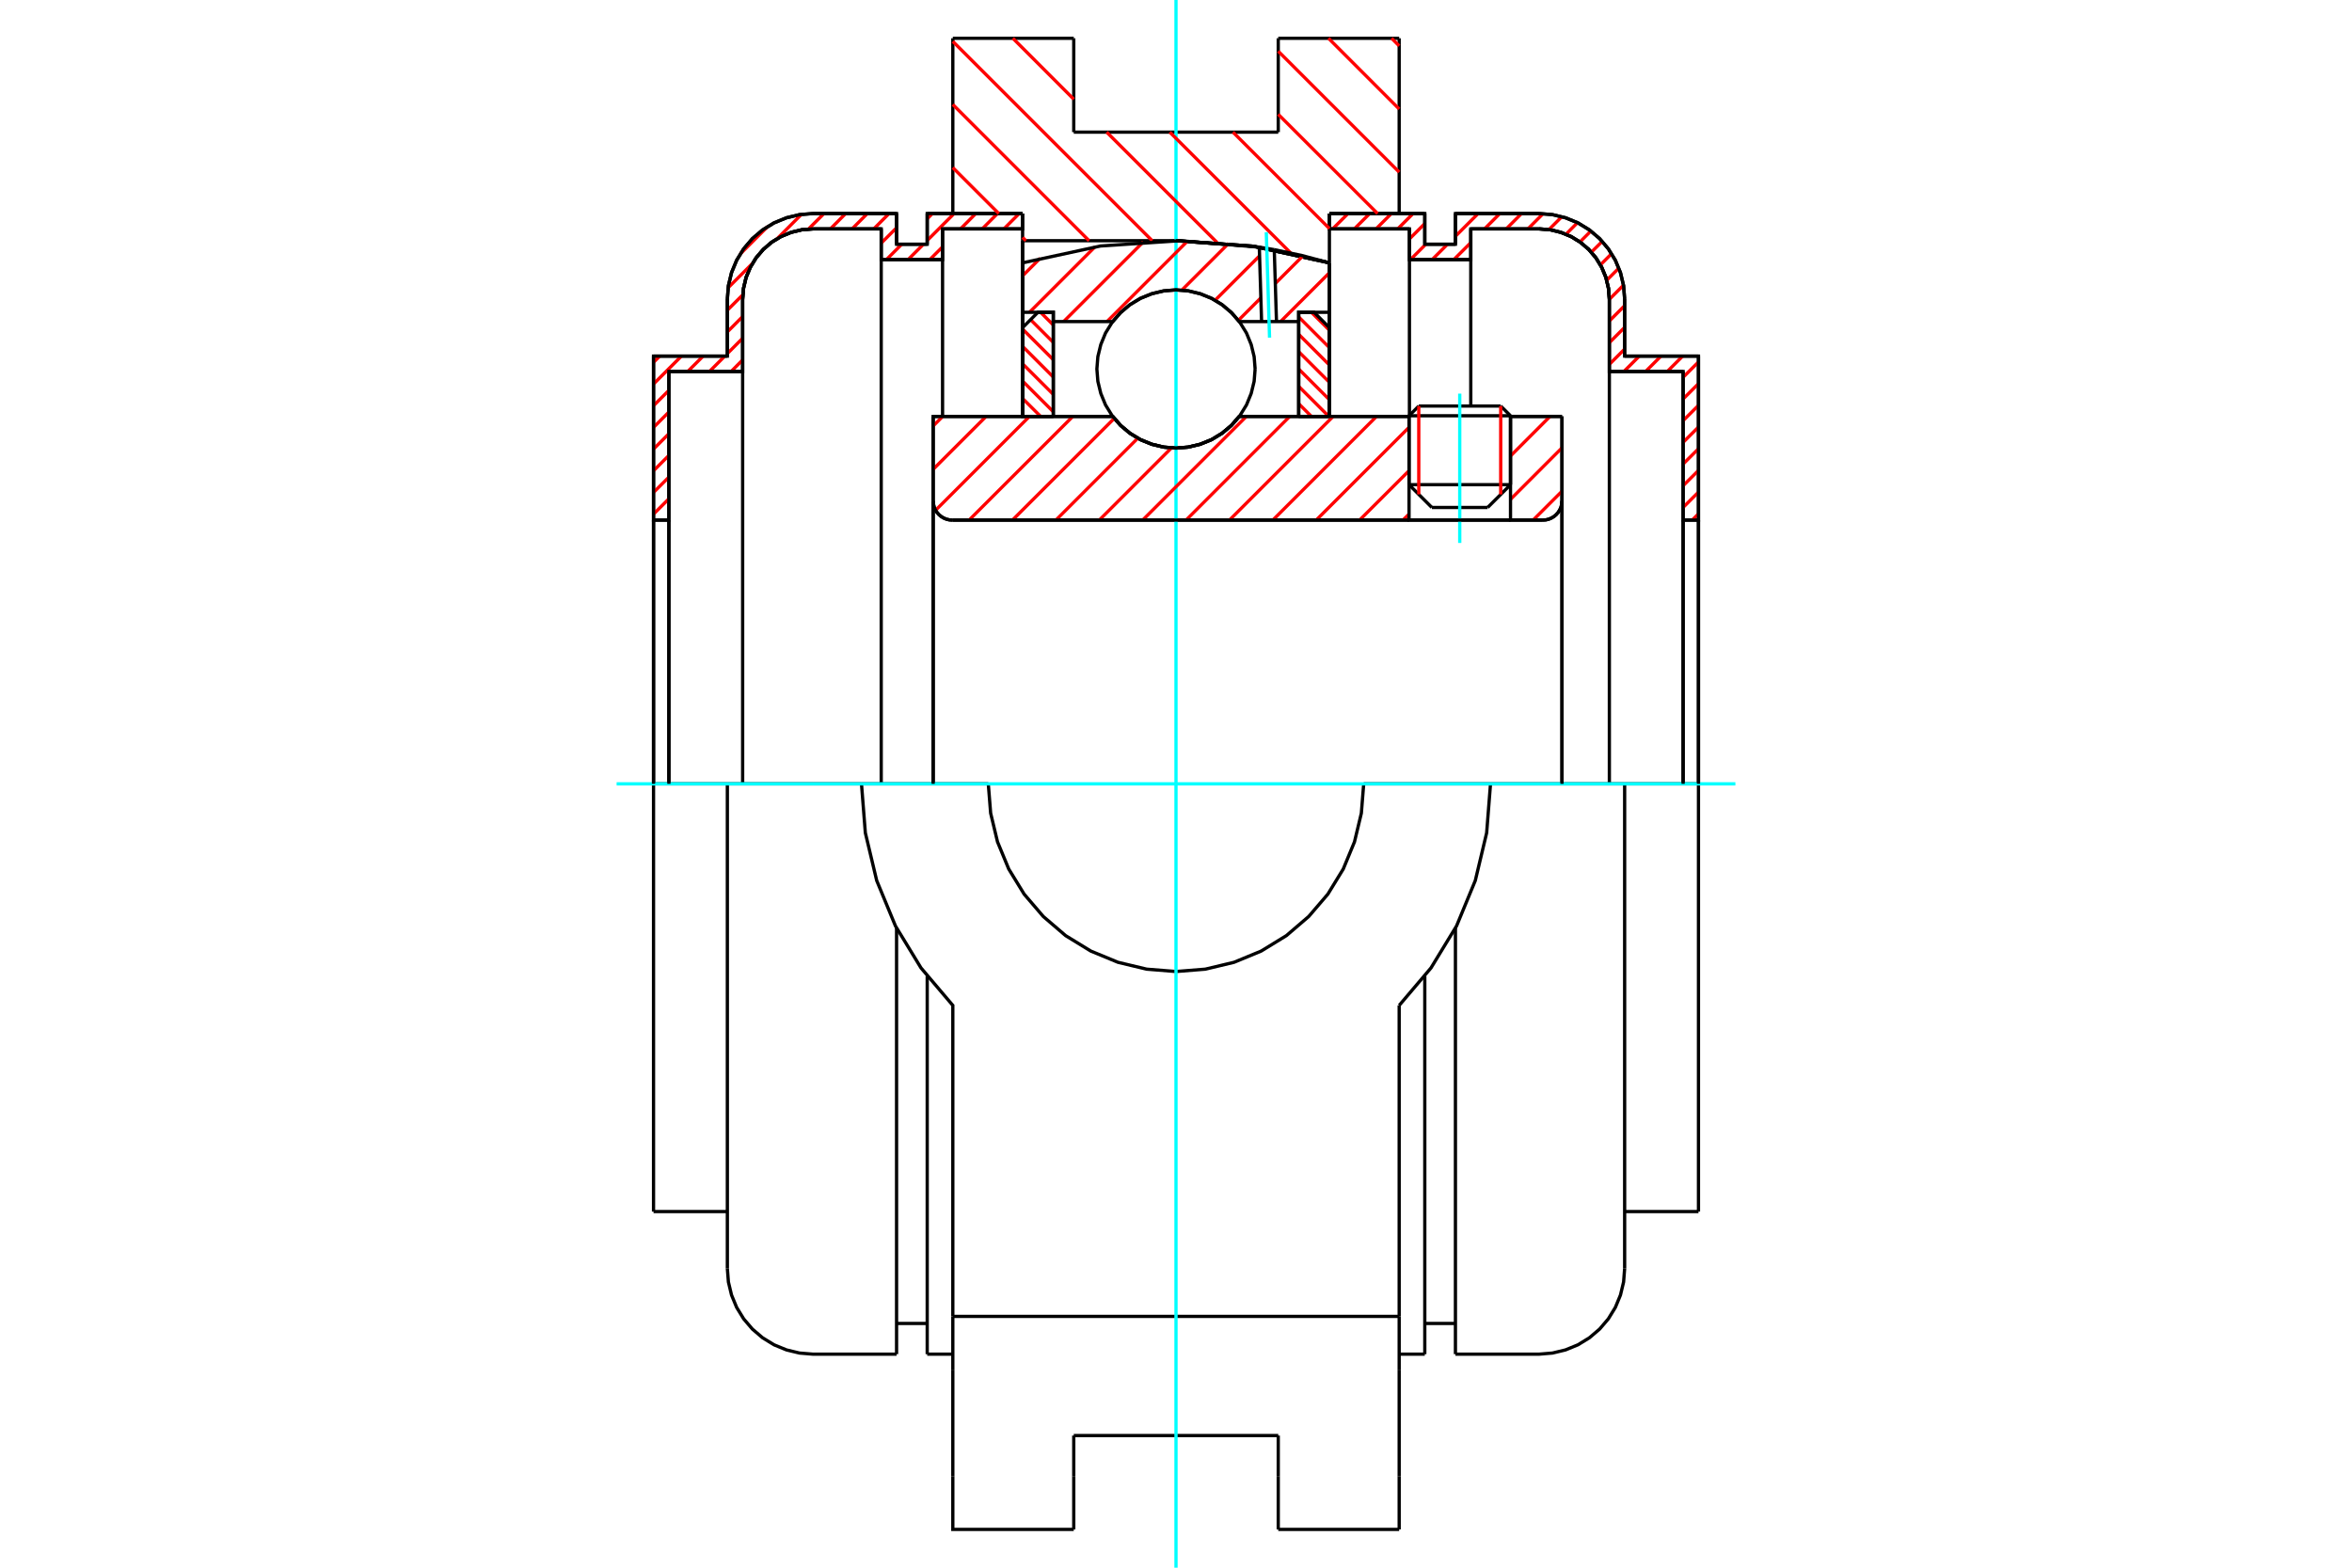 <?xml version="1.0" standalone="no"?>
<!DOCTYPE svg PUBLIC "-//W3C//DTD SVG 1.1//EN"
	"http://www.w3.org/Graphics/SVG/1.1/DTD/svg11.dtd">
<svg xmlns="http://www.w3.org/2000/svg" height="100%" width="100%" viewBox="0 0 36000 24000">
	<rect x="-1800" y="-1200" width="39600" height="26400" style="fill:#FFF"/>
	<g style="fill:none; fill-rule:evenodd" transform="matrix(1 0 0 1 0 0)">
		<g style="fill:none; stroke:#000; stroke-width:50; shape-rendering:geometricPrecision">
			<line x1="23120" y1="6365" x2="21567" y2="6365"/>
			<line x1="21716" y1="6216" x2="22970" y2="6216"/>
			<line x1="21567" y1="7420" x2="23120" y2="7420"/>
			<line x1="22770" y1="7769" x2="21916" y2="7769"/>
			<polyline points="23615,7962 23661,7959 23706,7948 23748,7930 23787,7906 23822,7876 23852,7841 23876,7802 23894,7760 23905,7715 23908,7669"/>
			<line x1="23908" y1="6375" x2="23908" y2="7669"/>
			<line x1="23120" y1="6375" x2="23908" y2="6375"/>
			<line x1="18968" y1="6375" x2="21567" y2="6375"/>
			<polyline points="17032,6375 17155,6516 17298,6635 17459,6732 17632,6802 17814,6845 18000,6860 18186,6845 18368,6802 18541,6732 18702,6635 18845,6516 18968,6375"/>
			<line x1="14283" y1="6375" x2="17032" y2="6375"/>
			<line x1="14283" y1="7669" x2="14283" y2="6375"/>
			<polyline points="14283,7669 14287,7715 14297,7760 14315,7802 14339,7841 14369,7876 14404,7906 14443,7930 14486,7948 14531,7959 14577,7962"/>
			<line x1="23615" y1="7962" x2="14577" y2="7962"/>
			<line x1="23908" y1="7669" x2="23908" y2="12000"/>
			<line x1="14283" y1="7669" x2="14283" y2="12000"/>
			<line x1="21716" y1="6216" x2="21567" y2="6365"/>
			<line x1="23120" y1="6365" x2="22970" y2="6216"/>
			<line x1="22770" y1="7769" x2="23120" y2="7420"/>
			<line x1="21567" y1="7420" x2="21916" y2="7769"/>
			<line x1="21567" y1="6365" x2="21567" y2="7420"/>
			<line x1="23120" y1="7420" x2="23120" y2="6365"/>
			<line x1="21416" y1="586" x2="21416" y2="3269"/>
			<line x1="19565" y1="586" x2="21416" y2="586"/>
			<line x1="19565" y1="2023" x2="19565" y2="586"/>
			<line x1="16435" y1="2023" x2="19565" y2="2023"/>
			<line x1="16435" y1="586" x2="16435" y2="2023"/>
			<line x1="14584" y1="586" x2="16435" y2="586"/>
			<line x1="14584" y1="3269" x2="14584" y2="586"/>
			<line x1="15652" y1="3685" x2="15652" y2="3269"/>
			<line x1="18000" y1="3685" x2="15652" y2="3685"/>
			<polyline points="20348,4024 19186,3770 18000,3685"/>
			<line x1="20348" y1="3269" x2="20348" y2="4024"/>
			<line x1="22814" y1="12000" x2="20873" y2="12000"/>
			<line x1="15127" y1="12000" x2="13186" y2="12000"/>
			<polyline points="15127,12000 15163,12449 15268,12888 15440,13304 15676,13689 15969,14031 16311,14324 16696,14560 17112,14732 17551,14837 18000,14873 18449,14837 18888,14732 19304,14560 19689,14324 20031,14031 20324,13689 20560,13304 20732,12888 20837,12449 20873,12000"/>
			<polyline points="13186,12000 13245,12750 13419,13481 13706,14176 14097,14818 14584,15392 14584,20153"/>
			<line x1="21416" y1="20153" x2="14584" y2="20153"/>
			<line x1="21416" y1="15392" x2="21416" y2="20153"/>
			<polyline points="21416,15392 21903,14818 22294,14176 22581,13481 22755,12750 22814,12000"/>
			<line x1="21416" y1="20968" x2="21416" y2="20153"/>
			<line x1="21416" y1="22598" x2="21416" y2="20968"/>
			<line x1="21416" y1="23414" x2="21416" y2="22598"/>
			<line x1="20348" y1="4024" x2="20348" y2="6374"/>
			<line x1="15652" y1="6375" x2="15652" y2="3685"/>
			<line x1="16435" y1="22598" x2="16435" y2="21977"/>
			<line x1="16435" y1="23414" x2="16435" y2="22598"/>
			<line x1="16435" y1="21977" x2="19565" y2="21977"/>
			<line x1="19565" y1="22598" x2="19565" y2="23414"/>
			<line x1="19565" y1="21977" x2="19565" y2="22598"/>
			<line x1="14584" y1="20968" x2="14584" y2="22598"/>
			<line x1="19565" y1="23414" x2="21416" y2="23414"/>
			<polyline points="14584,22598 14584,23414 16435,23414"/>
			<line x1="14584" y1="20968" x2="14584" y2="20153"/>
			<polyline points="20348,4024 19186,3770 18000,3685"/>
			<line x1="11133" y1="12000" x2="10003" y2="12000"/>
			<line x1="12442" y1="12000" x2="11133" y2="12000"/>
			<line x1="13186" y1="12000" x2="12442" y2="12000"/>
			<line x1="10238" y1="7962" x2="10003" y2="7962"/>
			<line x1="10238" y1="5687" x2="10238" y2="7962"/>
			<line x1="11367" y1="5687" x2="10238" y2="5687"/>
			<line x1="11367" y1="4579" x2="11367" y2="5687"/>
			<polyline points="12442,3504 12274,3517 12110,3557 11954,3621 11810,3709 11682,3819 11573,3947 11485,4091 11420,4247 11381,4411 11367,4579"/>
			<line x1="13488" y1="3504" x2="12442" y2="3504"/>
			<line x1="13488" y1="3974" x2="13488" y2="3504"/>
			<line x1="14427" y1="3974" x2="13488" y2="3974"/>
			<line x1="14427" y1="3504" x2="14427" y2="3974"/>
			<line x1="15652" y1="3504" x2="14427" y2="3504"/>
			<line x1="14192" y1="3269" x2="15652" y2="3269"/>
			<line x1="14192" y1="3739" x2="14192" y2="3269"/>
			<line x1="13723" y1="3739" x2="14192" y2="3739"/>
			<line x1="13723" y1="3269" x2="13723" y2="3739"/>
			<line x1="12442" y1="3269" x2="13723" y2="3269"/>
			<polyline points="12442,3269 12237,3286 12038,3334 11848,3412 11672,3520 11516,3653 11383,3809 11275,3985 11197,4174 11149,4374 11133,4579"/>
			<line x1="11133" y1="5452" x2="11133" y2="4579"/>
			<line x1="10003" y1="5452" x2="11133" y2="5452"/>
			<line x1="10003" y1="7962" x2="10003" y2="5452"/>
			<line x1="10003" y1="18548" x2="10003" y2="12000"/>
			<line x1="11133" y1="19421" x2="11133" y2="12000"/>
			<line x1="15652" y1="3685" x2="15652" y2="6375"/>
			<line x1="13723" y1="20731" x2="13723" y2="14209"/>
			<line x1="14192" y1="20731" x2="14192" y2="14945"/>
			<line x1="10003" y1="7962" x2="10003" y2="12000"/>
			<line x1="10238" y1="7962" x2="10238" y2="12000"/>
			<line x1="11367" y1="5687" x2="11367" y2="12000"/>
			<line x1="13488" y1="3974" x2="13488" y2="12000"/>
			<line x1="14427" y1="3974" x2="14427" y2="6371"/>
			<line x1="10003" y1="18548" x2="11133" y2="18548"/>
			<polyline points="11133,19421 11149,19626 11197,19826 11275,20015 11383,20191 11516,20347 11672,20480 11848,20588 12038,20666 12237,20714 12442,20731 13723,20731"/>
			<line x1="14192" y1="20731" x2="14584" y2="20731"/>
			<line x1="13723" y1="20261" x2="14192" y2="20261"/>
			<polyline points="12442,3504 12274,3517 12110,3557 11954,3621 11810,3709 11682,3819 11573,3947 11485,4091 11420,4247 11381,4411 11367,4579"/>
			<line x1="25997" y1="7962" x2="25762" y2="7962"/>
			<line x1="25997" y1="5452" x2="25997" y2="7962"/>
			<line x1="24867" y1="5452" x2="25997" y2="5452"/>
			<line x1="24867" y1="4579" x2="24867" y2="5452"/>
			<polyline points="24867,4579 24851,4374 24803,4174 24725,3985 24617,3809 24484,3653 24328,3520 24152,3412 23962,3334 23763,3286 23558,3269"/>
			<line x1="22277" y1="3269" x2="23558" y2="3269"/>
			<line x1="22277" y1="3739" x2="22277" y2="3269"/>
			<line x1="21808" y1="3739" x2="22277" y2="3739"/>
			<line x1="21808" y1="3269" x2="21808" y2="3739"/>
			<line x1="20348" y1="3269" x2="21808" y2="3269"/>
			<line x1="21573" y1="3504" x2="20348" y2="3504"/>
			<line x1="21573" y1="3974" x2="21573" y2="3504"/>
			<line x1="22512" y1="3974" x2="21573" y2="3974"/>
			<line x1="22512" y1="3504" x2="22512" y2="3974"/>
			<line x1="23558" y1="3504" x2="22512" y2="3504"/>
			<polyline points="24633,4579 24619,4411 24580,4247 24515,4091 24427,3947 24318,3819 24190,3709 24046,3621 23890,3557 23726,3517 23558,3504"/>
			<line x1="24633" y1="5687" x2="24633" y2="4579"/>
			<line x1="25762" y1="5687" x2="24633" y2="5687"/>
			<line x1="25762" y1="7962" x2="25762" y2="5687"/>
			<line x1="23558" y1="12000" x2="22814" y2="12000"/>
			<line x1="24867" y1="12000" x2="23558" y2="12000"/>
			<line x1="25997" y1="12000" x2="24867" y2="12000"/>
			<line x1="25762" y1="12000" x2="25762" y2="7962"/>
			<line x1="24633" y1="12000" x2="24633" y2="5687"/>
			<line x1="25997" y1="12000" x2="25997" y2="7962"/>
			<line x1="25997" y1="12000" x2="25997" y2="18548"/>
			<line x1="22512" y1="6216" x2="22512" y2="3974"/>
			<line x1="21573" y1="6356" x2="21573" y2="3974"/>
			<line x1="21808" y1="14945" x2="21808" y2="20731"/>
			<line x1="22277" y1="14209" x2="22277" y2="20731"/>
			<line x1="24867" y1="12000" x2="24867" y2="19421"/>
			<polyline points="24633,4579 24619,4411 24580,4247 24515,4091 24427,3947 24318,3819 24190,3709 24046,3621 23890,3557 23726,3517 23558,3504"/>
			<line x1="21808" y1="20261" x2="22277" y2="20261"/>
			<polyline points="22277,20731 23558,20731 23763,20714 23962,20666 24152,20588 24328,20480 24484,20347 24617,20191 24725,20015 24803,19826 24851,19626 24867,19421"/>
			<line x1="24867" y1="18548" x2="25997" y2="18548"/>
			<line x1="21416" y1="20731" x2="21808" y2="20731"/>
		</g>
		<g style="fill:none; stroke:#0FF; stroke-width:50; shape-rendering:geometricPrecision">
			<line x1="22343" y1="8312" x2="22343" y2="6026"/>
			<line x1="9438" y1="12000" x2="26562" y2="12000"/>
			<line x1="18000" y1="24000" x2="18000" y2="0"/>
		</g>
		<g style="fill:none; stroke:#F00; stroke-width:50; shape-rendering:geometricPrecision">
			<line x1="25997" y1="7866" x2="25901" y2="7962"/>
			<line x1="25997" y1="7534" x2="25762" y2="7768"/>
			<line x1="25997" y1="7202" x2="25762" y2="7436"/>
			<line x1="25997" y1="6870" x2="25762" y2="7104"/>
			<line x1="25997" y1="6538" x2="25762" y2="6772"/>
			<line x1="25997" y1="6206" x2="25762" y2="6440"/>
			<line x1="25997" y1="5874" x2="25762" y2="6108"/>
			<line x1="25997" y1="5542" x2="25762" y2="5776"/>
			<line x1="25755" y1="5452" x2="25520" y2="5687"/>
			<line x1="25423" y1="5452" x2="25188" y2="5687"/>
			<line x1="25091" y1="5452" x2="24856" y2="5687"/>
			<line x1="24867" y1="5344" x2="24633" y2="5578"/>
			<line x1="24867" y1="5011" x2="24633" y2="5246"/>
			<line x1="24867" y1="4679" x2="24633" y2="4914"/>
			<line x1="24849" y1="4366" x2="24633" y2="4582"/>
			<line x1="24778" y1="4105" x2="24593" y2="4290"/>
			<line x1="24667" y1="3884" x2="24496" y2="4055"/>
			<line x1="24524" y1="3695" x2="24357" y2="3861"/>
			<line x1="24350" y1="3537" x2="24182" y2="3705"/>
			<line x1="24145" y1="3409" x2="23969" y2="3586"/>
			<line x1="23906" y1="3317" x2="23708" y2="3515"/>
			<line x1="23619" y1="3271" x2="23387" y2="3504"/>
			<line x1="23289" y1="3269" x2="23055" y2="3504"/>
			<line x1="22957" y1="3269" x2="22723" y2="3504"/>
			<line x1="22512" y1="3715" x2="22253" y2="3974"/>
			<line x1="22625" y1="3269" x2="22277" y2="3617"/>
			<line x1="22156" y1="3739" x2="21921" y2="3974"/>
			<line x1="22293" y1="3269" x2="22277" y2="3285"/>
			<line x1="21824" y1="3739" x2="21589" y2="3974"/>
			<line x1="21808" y1="3423" x2="21573" y2="3658"/>
			<line x1="21629" y1="3269" x2="21394" y2="3504"/>
			<line x1="21297" y1="3269" x2="21062" y2="3504"/>
			<line x1="20965" y1="3269" x2="20730" y2="3504"/>
			<line x1="20633" y1="3269" x2="20398" y2="3504"/>
		</g>
		<g style="fill:none; stroke:#000; stroke-width:50; shape-rendering:geometricPrecision">
			<polyline points="20348,3269 21808,3269 21808,3739 22277,3739 22277,3269 23558,3269"/>
			<polyline points="24867,4579 24851,4374 24803,4174 24725,3985 24617,3809 24484,3653 24328,3520 24152,3412 23962,3334 23763,3286 23558,3269"/>
			<polyline points="24867,4579 24867,5452 25997,5452 25997,7962 25762,7962 25762,5687 24633,5687 24633,4579 24619,4411 24580,4247 24515,4091 24427,3947 24318,3819 24190,3709 24046,3621 23890,3557 23726,3517 23558,3504 22512,3504 22512,3974 21573,3974 21573,3504 20348,3504 20348,3269"/>
			<line x1="25997" y1="12000" x2="25997" y2="7962"/>
			<line x1="25762" y1="7962" x2="25762" y2="12000"/>
		</g>
		<g style="fill:none; stroke:#F00; stroke-width:50; shape-rendering:geometricPrecision">
			<line x1="15600" y1="3269" x2="15366" y2="3504"/>
			<line x1="15268" y1="3269" x2="15034" y2="3504"/>
			<line x1="14936" y1="3269" x2="14702" y2="3504"/>
			<line x1="14427" y1="3779" x2="14232" y2="3974"/>
			<line x1="14604" y1="3269" x2="14192" y2="3682"/>
			<line x1="14135" y1="3739" x2="13900" y2="3974"/>
			<line x1="10238" y1="7636" x2="10003" y2="7871"/>
			<line x1="14272" y1="3269" x2="14192" y2="3350"/>
			<line x1="13803" y1="3739" x2="13568" y2="3974"/>
			<line x1="10238" y1="7304" x2="10003" y2="7539"/>
			<line x1="13723" y1="3487" x2="13488" y2="3722"/>
			<line x1="10238" y1="6972" x2="10003" y2="7207"/>
			<line x1="13608" y1="3269" x2="13374" y2="3504"/>
			<line x1="11367" y1="5510" x2="11191" y2="5687"/>
			<line x1="10238" y1="6640" x2="10003" y2="6875"/>
			<line x1="13276" y1="3269" x2="13042" y2="3504"/>
			<line x1="11367" y1="5178" x2="11133" y2="5413"/>
			<line x1="11094" y1="5452" x2="10859" y2="5687"/>
			<line x1="10238" y1="6308" x2="10003" y2="6543"/>
			<line x1="12944" y1="3269" x2="12710" y2="3504"/>
			<line x1="11367" y1="4846" x2="11133" y2="5081"/>
			<line x1="10762" y1="5452" x2="10527" y2="5687"/>
			<line x1="10238" y1="5976" x2="10003" y2="6211"/>
			<line x1="12612" y1="3269" x2="12375" y2="3506"/>
			<line x1="11370" y1="4512" x2="11133" y2="4749"/>
			<line x1="10430" y1="5452" x2="10003" y2="5879"/>
			<line x1="12268" y1="3281" x2="11895" y2="3654"/>
			<line x1="11518" y1="4032" x2="11145" y2="4405"/>
			<line x1="10098" y1="5452" x2="10003" y2="5547"/>
			<line x1="11750" y1="3468" x2="11331" y2="3887"/>
		</g>
		<g style="fill:none; stroke:#000; stroke-width:50; shape-rendering:geometricPrecision">
			<polyline points="15652,3269 14192,3269 14192,3739 13723,3739 13723,3269 12442,3269 12237,3286 12038,3334 11848,3412 11672,3520 11516,3653 11383,3809 11275,3985 11197,4174 11149,4374 11133,4579 11133,5452 10003,5452 10003,7962 10238,7962 10238,5687 11367,5687 11367,4579"/>
			<polyline points="12442,3504 12274,3517 12110,3557 11954,3621 11810,3709 11682,3819 11573,3947 11485,4091 11420,4247 11381,4411 11367,4579"/>
			<polyline points="12442,3504 13488,3504 13488,3974 14427,3974 14427,3504 15652,3504 15652,3269"/>
			<line x1="10003" y1="12000" x2="10003" y2="7962"/>
			<line x1="10238" y1="7962" x2="10238" y2="12000"/>
		</g>
		<g style="fill:none; stroke:#F00; stroke-width:50; shape-rendering:geometricPrecision">
			<line x1="21300" y1="586" x2="21416" y2="702"/>
			<line x1="20334" y1="586" x2="21416" y2="1669"/>
			<line x1="19565" y1="784" x2="21416" y2="2635"/>
			<line x1="19565" y1="1750" x2="21085" y2="3269"/>
			<line x1="18872" y1="2023" x2="20348" y2="3499"/>
			<line x1="17905" y1="2023" x2="19758" y2="3875"/>
			<line x1="15503" y1="586" x2="16435" y2="1519"/>
			<line x1="16939" y1="2023" x2="18629" y2="3713"/>
			<line x1="14584" y1="634" x2="17635" y2="3685"/>
			<line x1="14584" y1="1600" x2="16669" y2="3685"/>
			<line x1="14584" y1="2566" x2="15287" y2="3269"/>
			<line x1="15652" y1="3635" x2="15703" y2="3685"/>
		</g>
		<g style="fill:none; stroke:#000; stroke-width:50; shape-rendering:geometricPrecision">
			<polyline points="20348,4024 19186,3770 18000,3685"/>
		</g>
		<g style="fill:none; stroke:#F00; stroke-width:50; shape-rendering:geometricPrecision">
			<line x1="22970" y1="6216" x2="22970" y2="7569"/>
			<line x1="21716" y1="7569" x2="21716" y2="6216"/>
			<line x1="15652" y1="6366" x2="15662" y2="6375"/>
			<line x1="15652" y1="6100" x2="15928" y2="6375"/>
			<line x1="15652" y1="5834" x2="16122" y2="6304"/>
			<line x1="15652" y1="5569" x2="16122" y2="6038"/>
			<line x1="15652" y1="5303" x2="16122" y2="5773"/>
			<line x1="15652" y1="5038" x2="16122" y2="5507"/>
			<line x1="15774" y1="4894" x2="16122" y2="5242"/>
			<line x1="15927" y1="4781" x2="16122" y2="4976"/>
		</g>
		<g style="fill:none; stroke:#000; stroke-width:50; shape-rendering:geometricPrecision">
			<polyline points="16122,6375 16122,4781 15887,4781 15652,5016 15652,6375 16122,6375"/>
		</g>
		<g style="fill:none; stroke:#F00; stroke-width:50; shape-rendering:geometricPrecision">
			<line x1="20072" y1="4781" x2="20348" y2="5056"/>
			<line x1="19878" y1="4852" x2="20348" y2="5322"/>
			<line x1="19878" y1="5118" x2="20348" y2="5588"/>
			<line x1="19878" y1="5384" x2="20348" y2="5853"/>
			<line x1="19878" y1="5649" x2="20348" y2="6119"/>
			<line x1="19878" y1="5915" x2="20339" y2="6375"/>
			<line x1="19878" y1="6180" x2="20073" y2="6375"/>
		</g>
		<g style="fill:none; stroke:#000; stroke-width:50; shape-rendering:geometricPrecision">
			<polyline points="19878,6375 19878,4781 20113,4781 20348,5016 20348,6375 19878,6375"/>
			<polyline points="19211,5649 19196,5460 19151,5275 19079,5099 18979,4937 18856,4793 18712,4670 18550,4570 18374,4498 18189,4453 18000,4438 17811,4453 17626,4498 17450,4570 17288,4670 17144,4793 17021,4937 16921,5099 16849,5275 16804,5460 16789,5649 16804,5838 16849,6023 16921,6199 17021,6361 17144,6505 17288,6628 17450,6728 17626,6800 17811,6845 18000,6860 18189,6845 18374,6800 18550,6728 18712,6628 18856,6505 18979,6361 19079,6199 19151,6023 19196,5838 19211,5649"/>
		</g>
		<g style="fill:none; stroke:#F00; stroke-width:50; shape-rendering:geometricPrecision">
			<line x1="20348" y1="4176" x2="19601" y2="4923"/>
			<line x1="19942" y1="3918" x2="19520" y2="4340"/>
			<line x1="19299" y1="4560" x2="18954" y2="4905"/>
			<line x1="19279" y1="3916" x2="18598" y2="4597"/>
			<line x1="18805" y1="3726" x2="18089" y2="4442"/>
			<line x1="18178" y1="3689" x2="16944" y2="4923"/>
			<line x1="17499" y1="3704" x2="16280" y2="4923"/>
			<line x1="16758" y1="3781" x2="15758" y2="4781"/>
			<line x1="15922" y1="3953" x2="15652" y2="4223"/>
		</g>
		<g style="fill:none; stroke:#000; stroke-width:50; shape-rendering:geometricPrecision">
			<polyline points="15652,6375 15652,4781 15652,4024"/>
			<polyline points="19275,3784 18060,3685 16844,3766 15652,4024"/>
			<polyline points="19504,3822 19389,3802 19275,3784"/>
			<polyline points="20348,4024 19928,3912 19504,3822"/>
			<polyline points="20348,4024 20348,4781 19878,4781 19878,4923 19878,6375"/>
			<polyline points="19878,4923 19538,4923 19310,4923 18968,4923 18845,4782 18702,4662 18541,4566 18368,4496 18186,4453 18000,4438 17814,4453 17632,4496 17459,4566 17298,4662 17155,4782 17032,4923 16122,4923 16122,6375"/>
			<polyline points="16122,4923 16122,4781 15652,4781"/>
			<line x1="20348" y1="4781" x2="20348" y2="6375"/>
		</g>
		<g style="fill:none; stroke:#0FF; stroke-width:50; shape-rendering:geometricPrecision">
			<line x1="19432" y1="5169" x2="19382" y2="3556"/>
		</g>
		<g style="fill:none; stroke:#000; stroke-width:50; shape-rendering:geometricPrecision">
			<line x1="19310" y1="4923" x2="19275" y2="3784"/>
			<line x1="19538" y1="4923" x2="19504" y2="3822"/>
		</g>
		<g style="fill:none; stroke:#F00; stroke-width:50; shape-rendering:geometricPrecision">
			<line x1="23908" y1="7520" x2="23466" y2="7962"/>
			<line x1="23908" y1="6856" x2="23120" y2="7645"/>
			<line x1="23725" y1="6375" x2="23120" y2="6981"/>
			<line x1="21567" y1="7870" x2="21474" y2="7962"/>
			<line x1="21567" y1="7206" x2="20810" y2="7962"/>
			<line x1="21567" y1="6542" x2="20146" y2="7962"/>
			<line x1="21069" y1="6375" x2="19482" y2="7962"/>
			<line x1="20405" y1="6375" x2="18818" y2="7962"/>
			<line x1="19741" y1="6375" x2="18154" y2="7962"/>
			<line x1="19077" y1="6375" x2="17490" y2="7962"/>
			<line x1="17931" y1="6857" x2="16826" y2="7962"/>
			<line x1="17415" y1="6709" x2="16162" y2="7962"/>
			<line x1="17055" y1="6405" x2="15497" y2="7962"/>
			<line x1="16421" y1="6375" x2="14833" y2="7962"/>
			<line x1="15757" y1="6375" x2="14320" y2="7812"/>
			<line x1="15093" y1="6375" x2="14283" y2="7185"/>
			<line x1="14429" y1="6375" x2="14283" y2="6521"/>
		</g>
		<g style="fill:none; stroke:#000; stroke-width:50; shape-rendering:geometricPrecision">
			<line x1="23908" y1="12000" x2="23908" y2="6375"/>
			<polyline points="23615,7962 23661,7959 23706,7948 23748,7930 23787,7906 23822,7876 23852,7841 23876,7802 23894,7760 23905,7715 23908,7669"/>
			<polyline points="23615,7962 23120,7962 23120,6375"/>
			<polyline points="23120,7962 21567,7962 21567,6375"/>
			<line x1="21567" y1="7962" x2="14577" y2="7962"/>
			<polyline points="14283,7669 14287,7715 14297,7760 14315,7802 14339,7841 14369,7876 14404,7906 14443,7930 14486,7948 14531,7959 14577,7962"/>
			<polyline points="14283,7669 14283,6375 14753,6375 17032,6375 17155,6516 17298,6635 17459,6732 17632,6802 17814,6845 18000,6860 18186,6845 18368,6802 18541,6732 18702,6635 18845,6516 18968,6375 21567,6375"/>
			<line x1="23120" y1="6375" x2="23908" y2="6375"/>
			<line x1="14283" y1="12000" x2="14283" y2="7669"/>
		</g>
	</g>
</svg>
